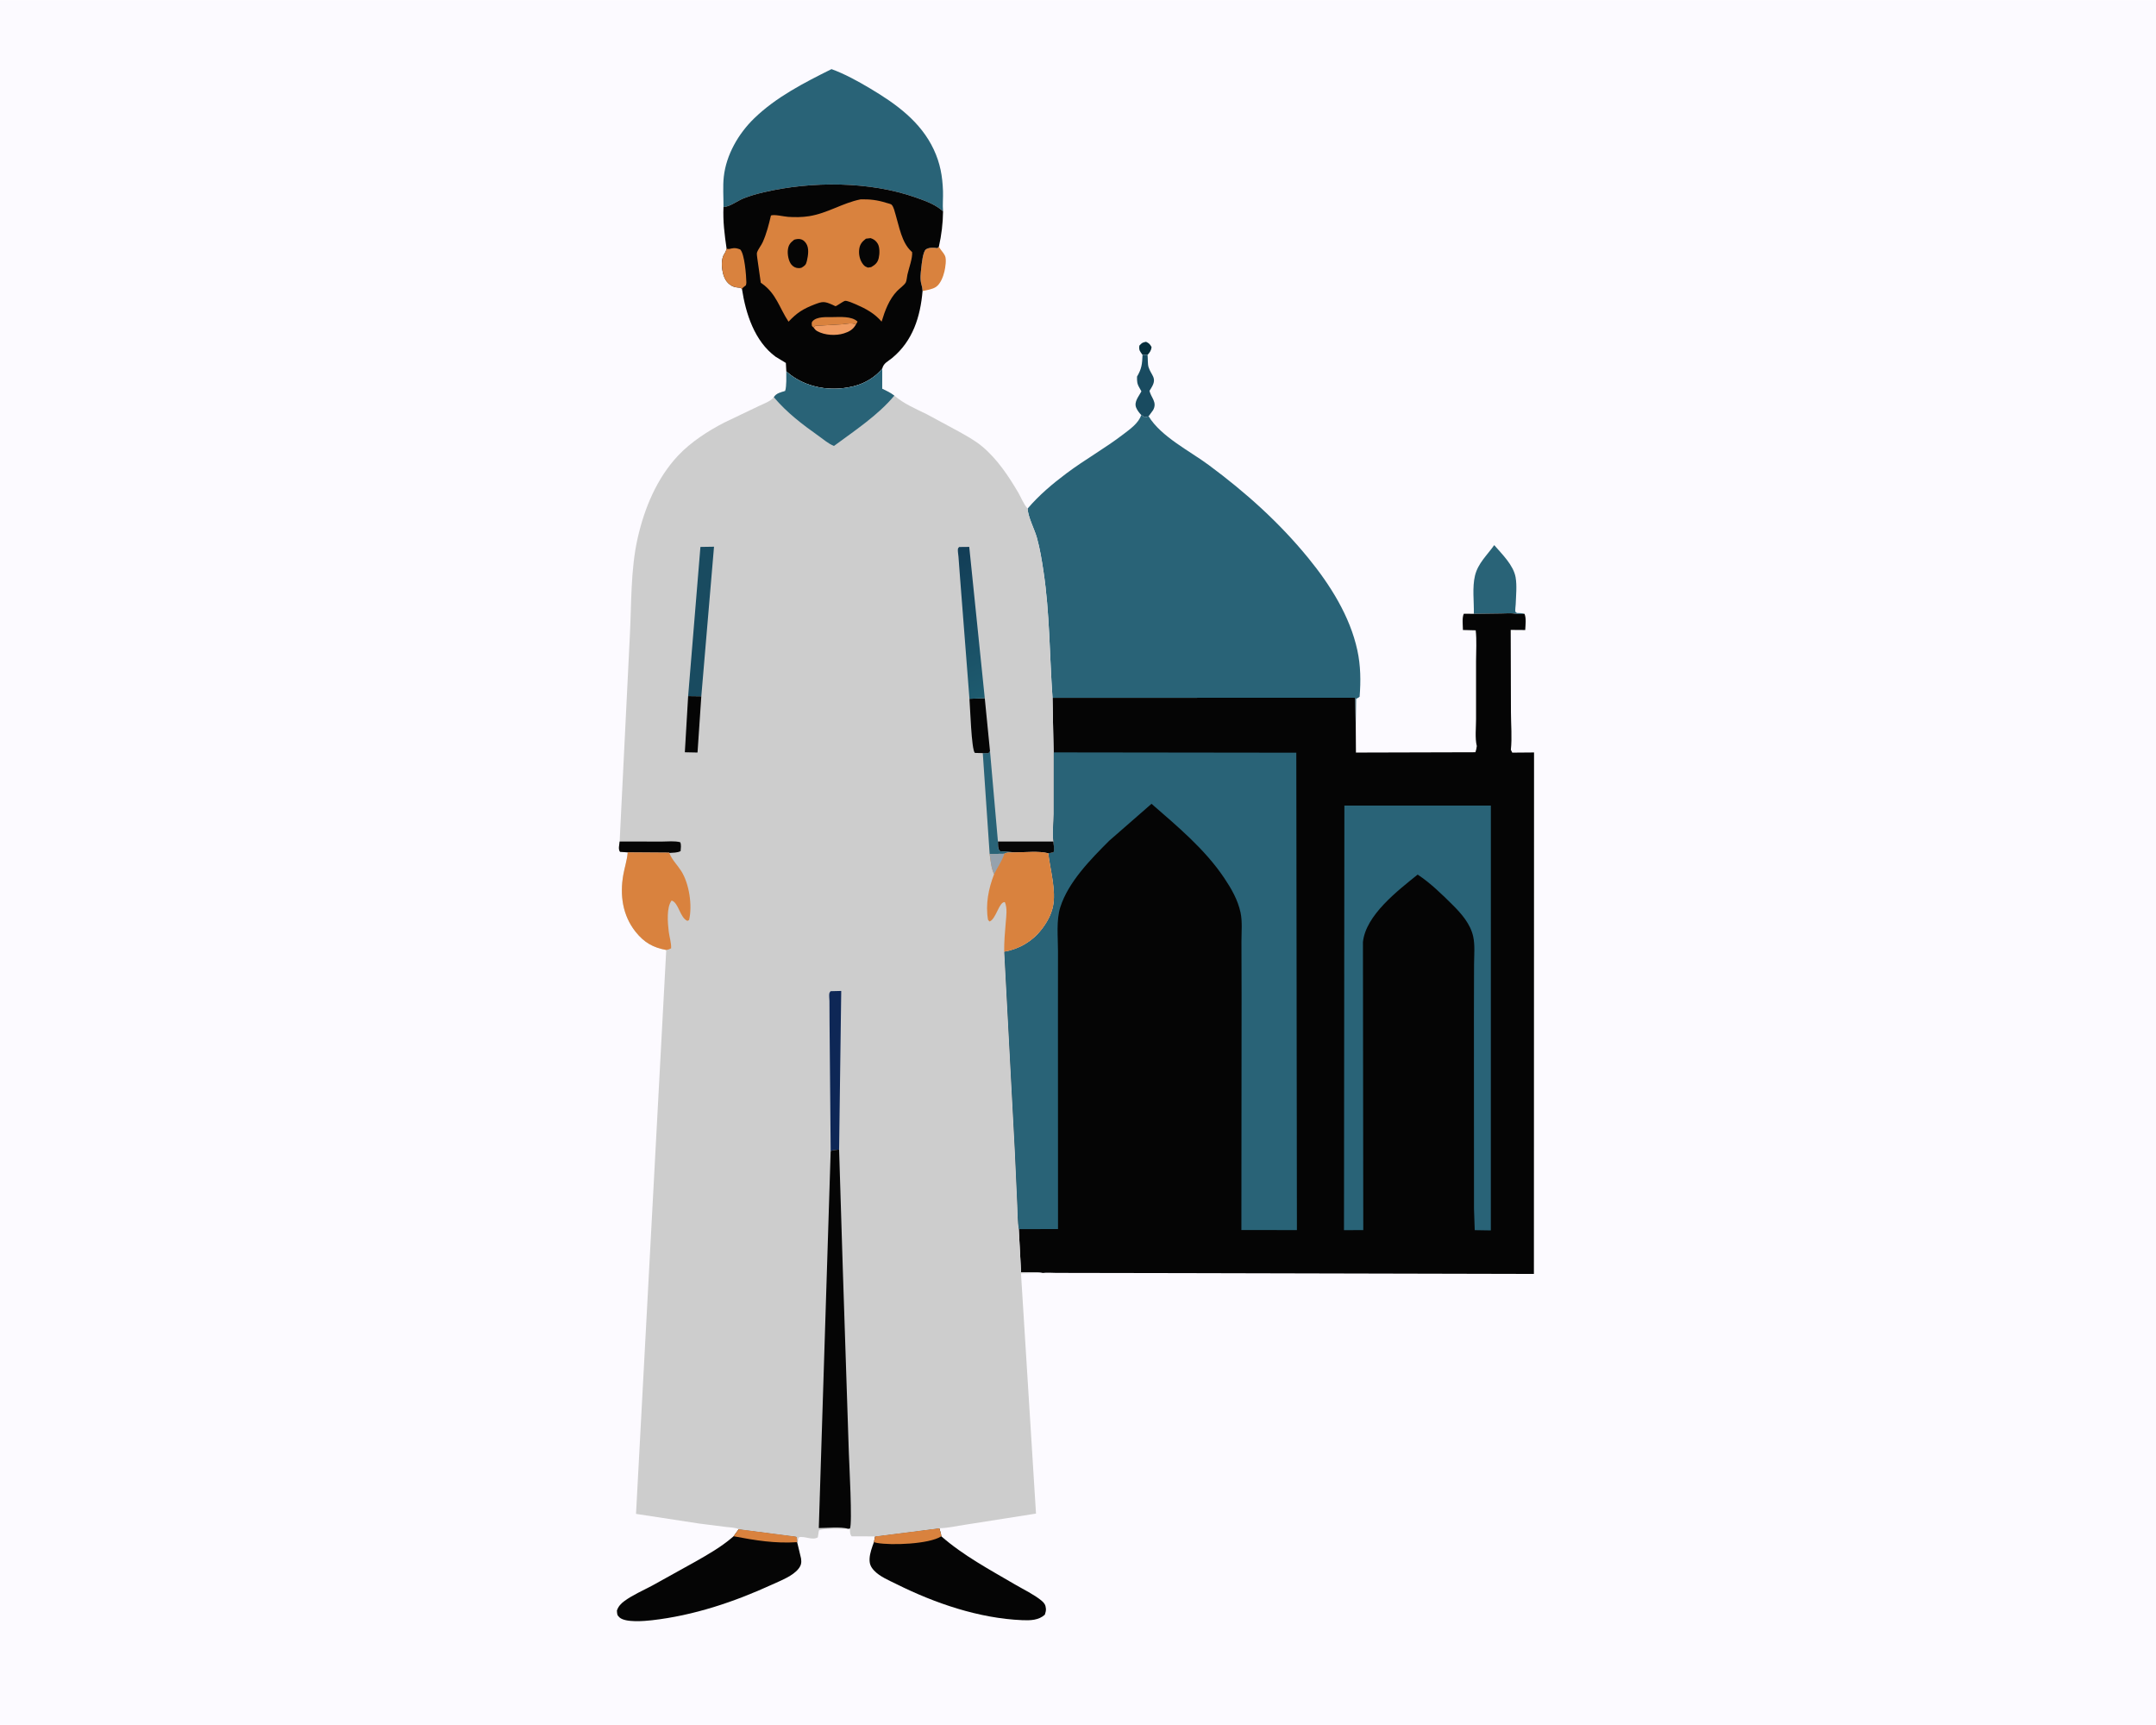 <svg version="1.1" xmlns="http://www.w3.org/2000/svg" style="display: block;" viewBox="0 0 2048 1638" width="1280" height="1024">
<defs>
	<linearGradient id="Gradient1" gradientUnits="userSpaceOnUse" x1="894.567" y1="527.98" x2="945.779" y2="655.884">
		<stop class="stop0" offset="0" stop-opacity="1" stop-color="rgb(18,61,86)"/>
		<stop class="stop1" offset="1" stop-opacity="1" stop-color="rgb(30,91,111)"/>
	</linearGradient>
</defs>
<path transform="translate(0,0)" fill="rgb(252,250,255)" d="M -0 -0 L 2048 0 L 2048 1638 L -0 1638 L -0 -0 z"/>
<path transform="translate(0,0)" fill="rgb(7,46,60)" d="M 1085.29 336.837 C 1082.73 333.23 1081.79 332.68 1082.28 328.091 C 1084.79 325.394 1085.05 325.159 1088.65 324.431 C 1091.51 325.796 1092.41 326.705 1093.89 329.5 C 1093.59 332.566 1092.14 334.666 1090.05 336.909 L 1085.29 336.837 z"/>
<path transform="translate(0,0)" fill="rgb(25,75,96)" d="M 1085.29 336.837 L 1090.05 336.909 C 1090.47 340.323 1090.05 345.46 1091.01 348.5 C 1093.46 356.258 1099.29 358.597 1094.04 367.5 L 1093.45 368.521 L 1091.91 371 C 1093.3 377.428 1099.51 381.753 1095.37 389.286 L 1091.08 395.163 C 1089.89 395.631 1088.73 395.894 1087.5 396.192 L 1084.07 393.93 C 1082.2 392.001 1080.28 389.492 1079.26 387 C 1076.95 381.346 1081.88 376.146 1084.23 371.5 L 1082.23 367.888 C 1080.01 364.114 1080.02 361.761 1080.07 357.5 C 1084.53 349.946 1084.97 345.518 1085.29 336.837 z"/>
<path transform="translate(0,0)" fill="rgb(217,130,62)" d="M 891.839 234.163 L 892.592 235.39 C 894.139 237.885 896.515 240.159 897.695 242.817 C 899.247 246.317 897.968 254.022 897.114 257.679 C 895.986 262.507 893.392 269.383 889.169 272.277 C 885.773 274.605 880.363 275.35 876.353 276.232 C 876.235 273.957 875.905 272.111 875.259 269.922 C 873.77 264.872 874.563 259.17 875.148 254 C 875.551 250.437 876.638 238.606 879.632 236.609 C 882.246 234.867 886.591 234.886 889.584 235.364 L 890.34 235.5 L 891.839 234.163 z"/>
<path transform="translate(0,0)" fill="rgb(41,99,119)" d="M 1400.01 582.804 C 1400.27 571.154 1398.37 557.777 1401.11 546.5 C 1403.96 534.734 1412.63 527.16 1419.38 517.539 C 1426.74 526.142 1437.65 536.505 1439.69 548.146 C 1441.08 556.056 1440.06 565.675 1439.78 573.728 C 1439.73 575.176 1439.07 579.888 1439.5 580.809 C 1439.77 581.392 1440.5 581.619 1441 582.024 C 1443.23 582.148 1446.09 581.99 1448.14 582.815 C 1445.44 582.946 1442.68 583.258 1440.02 582.754 C 1435.66 581.929 1430.5 582.42 1426.04 582.463 L 1400.01 582.804 z"/>
<path transform="translate(0,0)" fill="rgb(5,5,5)" d="M 701.766 1452.17 L 756.5 1459.26 C 757.37 1461.25 757.4 1462.43 757.354 1464.55 L 757.609 1466.12 L 760.92 1480 C 761.499 1483.94 761.056 1486.44 758.695 1489.56 C 753.367 1496.61 741.635 1501.05 733.651 1504.71 C 697.363 1521.33 659.101 1534.17 619.258 1538.71 C 612.052 1539.53 594.142 1541.09 588.495 1536.05 C 585.971 1533.8 586.274 1532.7 586.011 1529.5 C 587.366 1525.5 589.826 1522.88 593.17 1520.43 C 601.087 1514.63 611.023 1510.36 619.687 1505.72 L 660.468 1483.09 C 672.491 1476.25 685.194 1469 695.703 1459.92 L 696.824 1458.93 L 701.766 1452.17 z"/>
<path transform="translate(0,0)" fill="rgb(217,130,62)" d="M 701.766 1452.17 L 756.5 1459.26 C 757.37 1461.25 757.4 1462.43 757.354 1464.55 C 735.945 1465.92 717.793 1462.89 696.824 1458.93 L 701.766 1452.17 z"/>
<path transform="translate(0,0)" fill="rgb(5,5,5)" d="M 831.263 1459.05 L 892.25 1451.28 C 892.87 1453.64 894.008 1456.56 894.163 1458.97 C 915.174 1477.37 940.355 1490.77 964.339 1504.83 C 972.509 1509.63 982.181 1514.17 989.414 1520.14 C 992.123 1522.38 993.222 1524.26 993.524 1527.7 C 993.7 1529.72 993.099 1531.54 992.5 1533.43 C 986.686 1538.76 978.705 1538.95 971.188 1538.64 C 929.921 1536.92 888.264 1522.65 851.513 1504.35 C 844.529 1500.87 835.632 1497.24 830.281 1491.47 C 826.973 1487.9 825.811 1484.97 826.026 1480.14 C 826.252 1475.05 828.38 1469.33 830.121 1464.56 L 831.263 1459.05 z"/>
<path transform="translate(0,0)" fill="rgb(217,130,62)" d="M 831.263 1459.05 L 892.25 1451.28 C 892.87 1453.64 894.008 1456.56 894.163 1458.97 C 882.633 1466.48 846.413 1467.75 832.918 1465.25 L 830.121 1464.56 L 831.263 1459.05 z"/>
<path transform="translate(0,0)" fill="rgb(41,99,119)" d="M 687.247 196.401 C 687.328 186.92 686.502 176.999 687.547 167.585 C 689.859 146.74 701.495 126.677 716.366 112.252 C 737.323 91.922 763.976 78.355 789.845 65.456 C 802.272 69.908 815.185 77.06 826.552 83.823 C 851.068 98.409 874.579 115.258 887.023 141.889 C 893.087 154.868 895.251 167.029 895.754 181.229 C 895.98 187.614 895.239 194.203 895.818 200.537 L 893.574 198.66 C 886.66 193.234 878.327 190.357 870.125 187.45 C 825.993 171.808 770.817 171.822 725.512 182.407 C 718.909 183.949 712.38 185.782 706.084 188.307 C 700.449 190.567 693.829 195.81 687.96 196.364 L 687.247 196.401 z"/>
<path transform="translate(0,0)" fill="rgb(5,5,5)" d="M 687.247 196.401 L 687.96 196.364 C 693.829 195.81 700.449 190.567 706.084 188.307 C 712.38 185.782 718.909 183.949 725.512 182.407 C 770.817 171.822 825.993 171.808 870.125 187.45 C 878.327 190.357 886.66 193.234 893.574 198.66 L 895.818 200.537 C 895.679 212.014 894.331 222.962 891.839 234.163 L 890.34 235.5 L 889.584 235.364 C 886.591 234.886 882.246 234.867 879.632 236.609 C 876.638 238.606 875.551 250.437 875.148 254 C 874.563 259.17 873.77 264.872 875.259 269.922 C 875.905 272.111 876.235 273.957 876.353 276.232 C 874.23 300.74 867.106 323.497 847.555 339.753 C 843.497 343.127 839.246 344.647 838.048 349.959 C 828.086 361.832 814.357 367.32 799.039 368.712 C 781.068 370.346 762.465 365.602 748.547 353.931 L 746.932 352.488 L 746.5 344.539 L 736.694 338.574 C 716.688 323.833 708.374 297.604 704.773 274.142 L 703.328 273.053 C 700.368 272.9 697.507 272.673 694.886 271.146 C 690.078 268.346 687.777 263.836 686.625 258.578 C 685.452 253.223 684.955 245.786 687.992 241.031 C 688.795 239.773 689.407 238.794 689.829 237.345 L 690.197 236.003 C 688.233 222.739 686.639 209.838 687.247 196.401 z"/>
<path transform="translate(0,0)" fill="rgb(217,130,62)" d="M 772.914 311.058 L 771.252 309.47 C 771.136 307.667 770.586 306.364 771.853 304.922 C 775.891 300.329 785.052 301.026 790.531 300.986 C 797.758 300.933 809.15 299.886 814.615 305.279 L 813.036 307.989 C 809.197 306.085 804.33 307.383 800.16 307.799 L 774.53 309.292 L 772.914 311.058 z"/>
<path transform="translate(0,0)" fill="rgb(239,155,97)" d="M 772.914 311.058 L 774.53 309.292 L 800.16 307.799 C 804.33 307.383 809.197 306.085 813.036 307.989 C 810.45 312.735 806.688 314.882 801.612 316.467 C 793.935 318.864 783.417 318.286 776.392 314.377 C 774.791 313.486 773.978 312.509 772.914 311.058 z"/>
<path transform="translate(0,0)" fill="rgb(217,130,62)" d="M 690.197 236.003 L 691.062 236.214 C 692.636 236.433 693.565 236.081 695.076 235.754 C 698.212 235.077 700.153 235.627 703.094 236.71 C 707.326 240.753 708.858 261.666 708.982 268 C 709.001 269.01 708.757 269.868 708.5 270.831 C 707.065 271.89 705.85 272.693 704.773 274.142 L 703.328 273.053 C 700.368 272.9 697.507 272.673 694.886 271.146 C 690.078 268.346 687.777 263.836 686.625 258.578 C 685.452 253.223 684.955 245.786 687.992 241.031 C 688.795 239.773 689.407 238.794 689.829 237.345 L 690.197 236.003 z"/>
<path transform="translate(0,0)" fill="rgb(217,130,62)" d="M 817.523 189.143 C 826.032 188.927 833.397 189.751 841.526 192.343 C 842.532 192.664 846.175 193.49 846.852 194.143 C 848.937 196.153 849.88 200.818 850.695 203.517 C 854.14 214.925 856.539 230.185 865.601 238.473 L 866.409 239.188 C 867.079 244.69 863.202 254.873 861.964 260.667 C 861.572 262.499 861.21 266.668 860.383 268.105 C 858.916 270.657 854.448 273.853 852.275 276.099 C 844.555 284.078 840.604 294.899 837.448 305.297 C 830.767 297.469 822.528 293.018 813.194 288.944 C 810.835 287.915 805.346 285.471 802.813 285.511 C 801.929 285.525 797.946 288.249 796.975 288.796 C 796.481 289.074 794.259 290.573 793.756 290.607 C 793.37 290.633 791.035 289.4 790.618 289.218 C 782.949 285.862 781.35 286.045 773.695 288.973 C 762.776 293.204 757.091 296.812 749.027 305.324 C 740.315 292.19 737.393 278.691 723.752 269.088 L 722.682 268.342 L 719.454 245.711 C 719.328 244.458 718.693 240.922 719.043 239.794 C 720.033 236.602 723.116 232.947 724.562 229.692 C 728.163 221.588 730.325 213.081 732.329 204.476 C 735.646 203.218 744.572 205.507 748.539 205.762 C 755.2 206.191 761.912 206.174 768.518 205.132 C 786.065 202.364 800.382 192.539 817.523 189.143 z"/>
<path transform="translate(0,0)" fill="rgb(5,5,5)" d="M 822.561 226.5 L 827 225.97 C 830.029 226.97 832.02 228.389 833.708 231.161 C 835.819 234.627 835.626 241.082 834.691 244.955 C 833.624 249.374 831.338 251.307 827.525 253.5 L 824.5 253.974 C 822.323 253.086 821.502 252.862 820.015 251.063 C 816.753 247.119 815.515 241.494 816.184 236.445 C 816.808 231.741 818.924 229.327 822.561 226.5 z"/>
<path transform="translate(0,0)" fill="rgb(5,5,5)" d="M 754.385 227.5 C 756.1 226.959 758.194 226.58 760 226.89 C 762.52 227.324 764.152 228.746 765.585 230.752 C 768.914 235.415 767.61 242.591 766.423 247.813 C 765.594 251.459 764.496 252.102 761.5 254.022 C 760.536 254.288 760.148 254.445 759.054 254.473 C 756.096 254.55 753.673 253.363 751.782 251.132 C 749.088 247.955 747.906 241.434 748.37 237.341 C 748.916 232.53 750.611 230.392 754.385 227.5 z"/>
<path transform="translate(0,0)" fill="rgb(41,99,119)" d="M 1084.07 393.93 L 1087.5 396.192 C 1088.73 395.894 1089.89 395.631 1091.08 395.163 C 1102.77 414.514 1130.28 428.216 1148.18 441.479 C 1183.36 467.548 1215.23 496.081 1242.94 530.05 C 1263.61 555.392 1282.32 585.038 1289.34 617.352 C 1292.53 632.01 1292.71 646.675 1291.5 661.554 C 1290.41 662.457 1289.52 662.973 1288.21 663.5 L 1287.84 689.152 L 1287.24 662.519 L 999.795 662.596 C 996.922 622.348 997.198 582.418 991.191 542.334 C 989.605 531.753 987.821 520.815 984.943 510.5 C 982.695 502.44 976.366 490.682 976.175 482.805 C 987.019 470.075 999.836 459.272 1013.18 449.285 C 1030.67 436.195 1049.79 425.541 1067.13 412.223 C 1073.29 407.495 1081.67 401.692 1084.07 393.93 z"/>
<path transform="translate(0,0)" fill="rgb(5,5,5)" d="M 1400.01 582.804 L 1426.04 582.463 C 1430.5 582.42 1435.66 581.929 1440.02 582.754 C 1442.68 583.258 1445.44 582.946 1448.14 582.815 C 1449.99 587.14 1449.02 593.498 1448.83 598.189 L 1435.03 598.087 L 1435.25 676.33 C 1435.28 687.779 1436.42 700.598 1435.17 711.938 L 1436.5 714.645 L 1457.2 714.476 L 1457.07 1209.77 L 1123.56 1208.99 L 1028.73 1208.83 L 1003.2 1208.78 C 999.195 1208.77 994.419 1208.27 990.5 1208.85 C 984.054 1207.75 976.512 1208.4 969.931 1208.3 L 967.747 1167.22 C 966.425 1160.23 966.671 1151.79 966.288 1144.61 L 963.89 1092.13 L 953.872 903.741 C 968.15 901.222 980.402 894.104 989.374 882.63 C 994.276 876.36 998.48 868.895 1000.19 861.074 C 1003.51 845.884 997.577 825.572 995.754 810.206 C 997.638 809.949 999.183 809.733 1000.96 809 C 1001.55 805.656 1000.97 802.4 1000.58 799.059 C 999.459 790.741 1000.73 781.46 1000.8 773 L 1000.8 714.415 L 999.795 662.596 L 1287.24 662.519 L 1287.84 689.152 L 1288.01 714.582 L 1401.5 714.274 C 1402.24 712.306 1402.54 710.474 1402.83 708.41 C 1400.95 701.02 1402.13 690.572 1402.12 682.843 L 1402.12 627.72 C 1402.12 618.172 1402.87 607.947 1401.78 598.478 L 1389.66 598.168 C 1389.61 593.977 1388.64 586.375 1390.5 582.715 L 1400.01 582.804 z"/>
<path transform="translate(0,0)" fill="rgb(41,99,119)" d="M 1294.99 1168.14 L 1276.66 1168.2 L 1277.04 764.927 L 1416.19 764.937 L 1416.15 1168.44 L 1400.85 1168.19 L 1400.16 1147.95 L 1400.08 966.688 L 1400.21 915.939 C 1400.23 907.463 1401.21 897.595 1399.41 889.356 C 1396.81 877.442 1388.38 867.766 1380 859.419 C 1369.92 849.375 1358.57 838.305 1346.64 830.472 C 1327.84 845.675 1297.31 868.941 1294.67 894.602 L 1294.99 1168.14 z"/>
<path transform="translate(0,0)" fill="rgb(41,99,119)" d="M 1000.8 714.415 L 1231.37 714.705 L 1231.95 1168.13 L 1179.2 1168.09 L 1179.38 945.451 L 1179.26 894.155 C 1179.24 885.361 1180.25 875.021 1178.39 866.45 C 1175.76 854.369 1169.73 843.896 1162.89 833.707 C 1144.44 806.237 1118.58 784.833 1093.84 763.247 L 1053.61 798.368 C 1036.12 815.899 1014.8 837.425 1007.17 861.5 C 1003.22 873.979 1005.01 890.064 1004.99 903.048 L 1004.96 965.99 L 1005.02 1167.16 L 967.747 1167.22 C 966.425 1160.23 966.671 1151.79 966.288 1144.61 L 963.89 1092.13 L 953.872 903.741 C 968.15 901.222 980.402 894.104 989.374 882.63 C 994.276 876.36 998.48 868.895 1000.19 861.074 C 1003.51 845.884 997.577 825.572 995.754 810.206 C 997.638 809.949 999.183 809.733 1000.96 809 C 1001.55 805.656 1000.97 802.4 1000.58 799.059 C 999.459 790.741 1000.73 781.46 1000.8 773 L 1000.8 714.415 z"/>
<path transform="translate(0,0)" fill="rgb(205,205,205)" d="M 838.048 349.959 L 838.017 369.011 C 842.104 370.966 845.918 372.797 849.535 375.565 C 858.87 383.465 869.116 387.724 880 393.057 L 908.625 408.492 C 917.099 413.225 925.717 417.748 933.187 424.016 C 947.294 435.853 958.071 452.019 967.306 467.755 C 969.985 472.32 972.502 479.092 976.175 482.805 C 976.366 490.682 982.695 502.44 984.943 510.5 C 987.821 520.815 989.605 531.753 991.191 542.334 C 997.198 582.418 996.922 622.348 999.795 662.596 L 1000.8 714.415 L 1000.8 773 C 1000.73 781.46 999.459 790.741 1000.58 799.059 C 1000.97 802.4 1001.55 805.656 1000.96 809 C 999.183 809.733 997.638 809.949 995.754 810.206 C 997.577 825.572 1003.51 845.884 1000.19 861.074 C 998.48 868.895 994.276 876.36 989.374 882.63 C 980.402 894.104 968.15 901.222 953.872 903.741 L 963.89 1092.13 L 966.288 1144.61 C 966.671 1151.79 966.425 1160.23 967.747 1167.22 L 969.931 1208.3 C 976.512 1208.4 984.054 1207.75 990.5 1208.85 L 969.841 1209.27 L 984.1 1437.41 L 916.734 1448 C 908.842 1449.11 900.153 1451.28 892.25 1451.28 L 831.263 1459.05 L 809 1459.02 C 807.174 1456.87 807.457 1454.32 807.356 1451.64 L 805.764 1451.84 C 800.783 1452.16 780.181 1451.15 777.864 1453.5 L 776.838 1460 C 771.554 1463.13 764.204 1458.47 759 1459.9 C 758.819 1459.95 758.271 1461.23 758.195 1461.5 L 757.609 1466.12 L 757.354 1464.55 C 757.4 1462.43 757.37 1461.25 756.5 1459.26 L 701.766 1452.17 C 698.344 1450.6 693.588 1450.57 689.869 1450.12 L 664.37 1446.89 L 604.161 1437.68 L 632.868 902.088 C 620.288 899.793 611.813 894.929 603.754 884.817 C 591.376 869.285 588.656 849.756 592.126 830.5 C 593.346 823.727 595.519 817.15 596.187 810.286 L 596.263 809.376 L 589 808.884 C 587.046 806.494 588.341 802.123 588.611 799.048 L 598.262 604.357 C 599.894 573.745 598.917 541.04 605.671 511.091 C 612.116 482.514 623.935 453.93 644.283 432.347 C 656.184 419.723 672.586 409.089 687.96 401.173 L 720.864 385.43 C 724.906 383.494 731.369 381.178 734.347 377.88 L 735.06 377.035 C 737.408 373.222 741.829 372.396 745.838 371.167 C 747.476 365.749 746.776 358.205 746.932 352.488 L 748.547 353.931 C 762.465 365.602 781.068 370.346 799.039 368.712 C 814.357 367.32 828.086 361.832 838.048 349.959 z"/>
<path transform="translate(0,0)" fill="rgb(5,5,5)" d="M 947.939 799.053 L 1000.58 799.059 C 1000.97 802.4 1001.55 805.656 1000.96 809 C 999.183 809.733 997.638 809.949 995.754 810.206 C 986.602 807.881 973.757 809.38 964.151 809.376 L 950 808.334 C 947.445 805.865 948.135 802.525 947.939 799.053 z"/>
<path transform="translate(0,0)" fill="rgb(5,5,5)" d="M 588.611 799.048 L 628.528 799.117 C 634.045 799.135 640.991 798.283 646.2 799.775 C 647.246 802.395 646.703 805.434 646.5 808.2 C 643.307 809.809 639.326 809.66 635.804 809.916 L 635.761 809.652 L 596.263 809.376 L 589 808.884 C 587.046 806.494 588.341 802.123 588.611 799.048 z"/>
<path transform="translate(0,0)" fill="rgb(5,5,5)" d="M 653.674 660.938 L 666.183 661.095 L 662.588 714.544 L 650.533 714.305 L 653.674 660.938 z"/>
<path transform="translate(0,0)" fill="rgb(41,99,119)" d="M 940.416 713.261 L 947.939 799.053 C 948.135 802.525 947.445 805.865 950 808.334 L 964.151 809.376 C 961.345 809.519 956.153 809.004 954.048 810.71 L 940.084 810.889 L 933.548 715.116 L 939 715.097 L 940.416 713.261 z"/>
<path transform="translate(0,0)" fill="rgb(5,5,5)" d="M 920.889 663.504 L 935.443 662.983 L 940.416 713.261 L 939 715.097 L 933.548 715.116 L 926 714.903 C 922.74 711.603 921.548 671.331 920.889 663.504 z"/>
<path transform="translate(0,0)" fill="rgb(14,39,86)" d="M 789.07 1093.03 L 787.995 971.387 L 787.9 950.58 C 787.891 948.551 787.339 944.735 787.866 943 C 788.069 942.332 788.622 941.826 789 941.239 L 799.095 940.993 L 797.07 1091.68 C 794.447 1092 791.529 1092.09 789.07 1093.03 z"/>
<path transform="translate(0,0)" fill="url(#Gradient1)" d="M 920.889 663.504 L 911.982 548.86 L 910.462 528.529 C 910.326 526.569 909.59 522.84 909.966 521 C 910.101 520.344 910.717 519.891 911.092 519.337 L 920.69 519.234 L 935.443 662.983 L 920.889 663.504 z"/>
<path transform="translate(0,0)" fill="rgb(25,75,96)" d="M 653.674 660.938 L 665.339 519.268 L 678.249 519.065 L 666.183 661.095 L 653.674 660.938 z"/>
<path transform="translate(0,0)" fill="rgb(41,99,119)" d="M 838.048 349.959 L 838.017 369.011 C 842.104 370.966 845.918 372.797 849.535 375.565 C 834.117 394.172 811.49 409.094 792.182 423.358 C 786.951 421.314 782.118 417.066 777.515 413.799 C 762.01 402.791 747.413 391.702 735.06 377.035 C 737.408 373.222 741.829 372.396 745.838 371.167 C 747.476 365.749 746.776 358.205 746.932 352.488 L 748.547 353.931 C 762.465 365.602 781.068 370.346 799.039 368.712 C 814.357 367.32 828.086 361.832 838.048 349.959 z"/>
<path transform="translate(0,0)" fill="rgb(217,130,62)" d="M 596.263 809.376 L 635.761 809.652 L 635.804 809.916 L 636.042 810.56 C 638.429 816.543 643.618 821.61 647.074 827.049 C 654.673 839.007 657.826 859.756 654.585 873.591 L 653 874.461 C 645.682 871.271 644.827 857.335 638 855.098 C 632.934 861.621 634.282 876.614 635.231 884.542 C 635.842 889.652 637.784 895.45 637.5 900.51 C 635.877 901.413 634.704 901.807 632.868 902.088 C 620.288 899.793 611.813 894.929 603.754 884.817 C 591.376 869.285 588.656 849.756 592.126 830.5 C 593.346 823.727 595.519 817.15 596.187 810.286 L 596.263 809.376 z"/>
<path transform="translate(0,0)" fill="rgb(217,130,62)" d="M 964.151 809.376 C 973.757 809.38 986.602 807.881 995.754 810.206 C 997.577 825.572 1003.51 845.884 1000.19 861.074 C 998.48 868.895 994.276 876.36 989.374 882.63 C 980.402 894.104 968.15 901.222 953.872 903.741 C 953.764 894.32 954.582 885.194 955.38 875.823 C 955.906 869.647 956.989 862.425 954.5 856.6 C 948.856 856.249 946.39 872.488 940 875.058 L 938.551 873.5 C 935.972 858.883 938.977 843.721 944.307 830.111 C 941.504 824.16 941.023 817.34 940.084 810.889 L 954.048 810.71 C 956.153 809.004 961.345 809.519 964.151 809.376 z"/>
<path transform="translate(0,0)" fill="rgb(150,162,173)" d="M 940.084 810.889 L 954.048 810.71 C 951.998 817.536 947.365 823.639 944.307 830.111 C 941.504 824.16 941.023 817.34 940.084 810.889 z"/>
<path transform="translate(0,0)" fill="rgb(5,5,5)" d="M 789.07 1093.03 C 791.529 1092.09 794.447 1092 797.07 1091.68 L 800.617 1206.12 L 806.339 1380.2 C 806.634 1389.56 809.829 1447.16 807.356 1451.64 L 805.764 1451.84 C 798.157 1449.65 785.924 1451.14 777.78 1451.15 L 789.07 1093.03 z"/>
</svg>